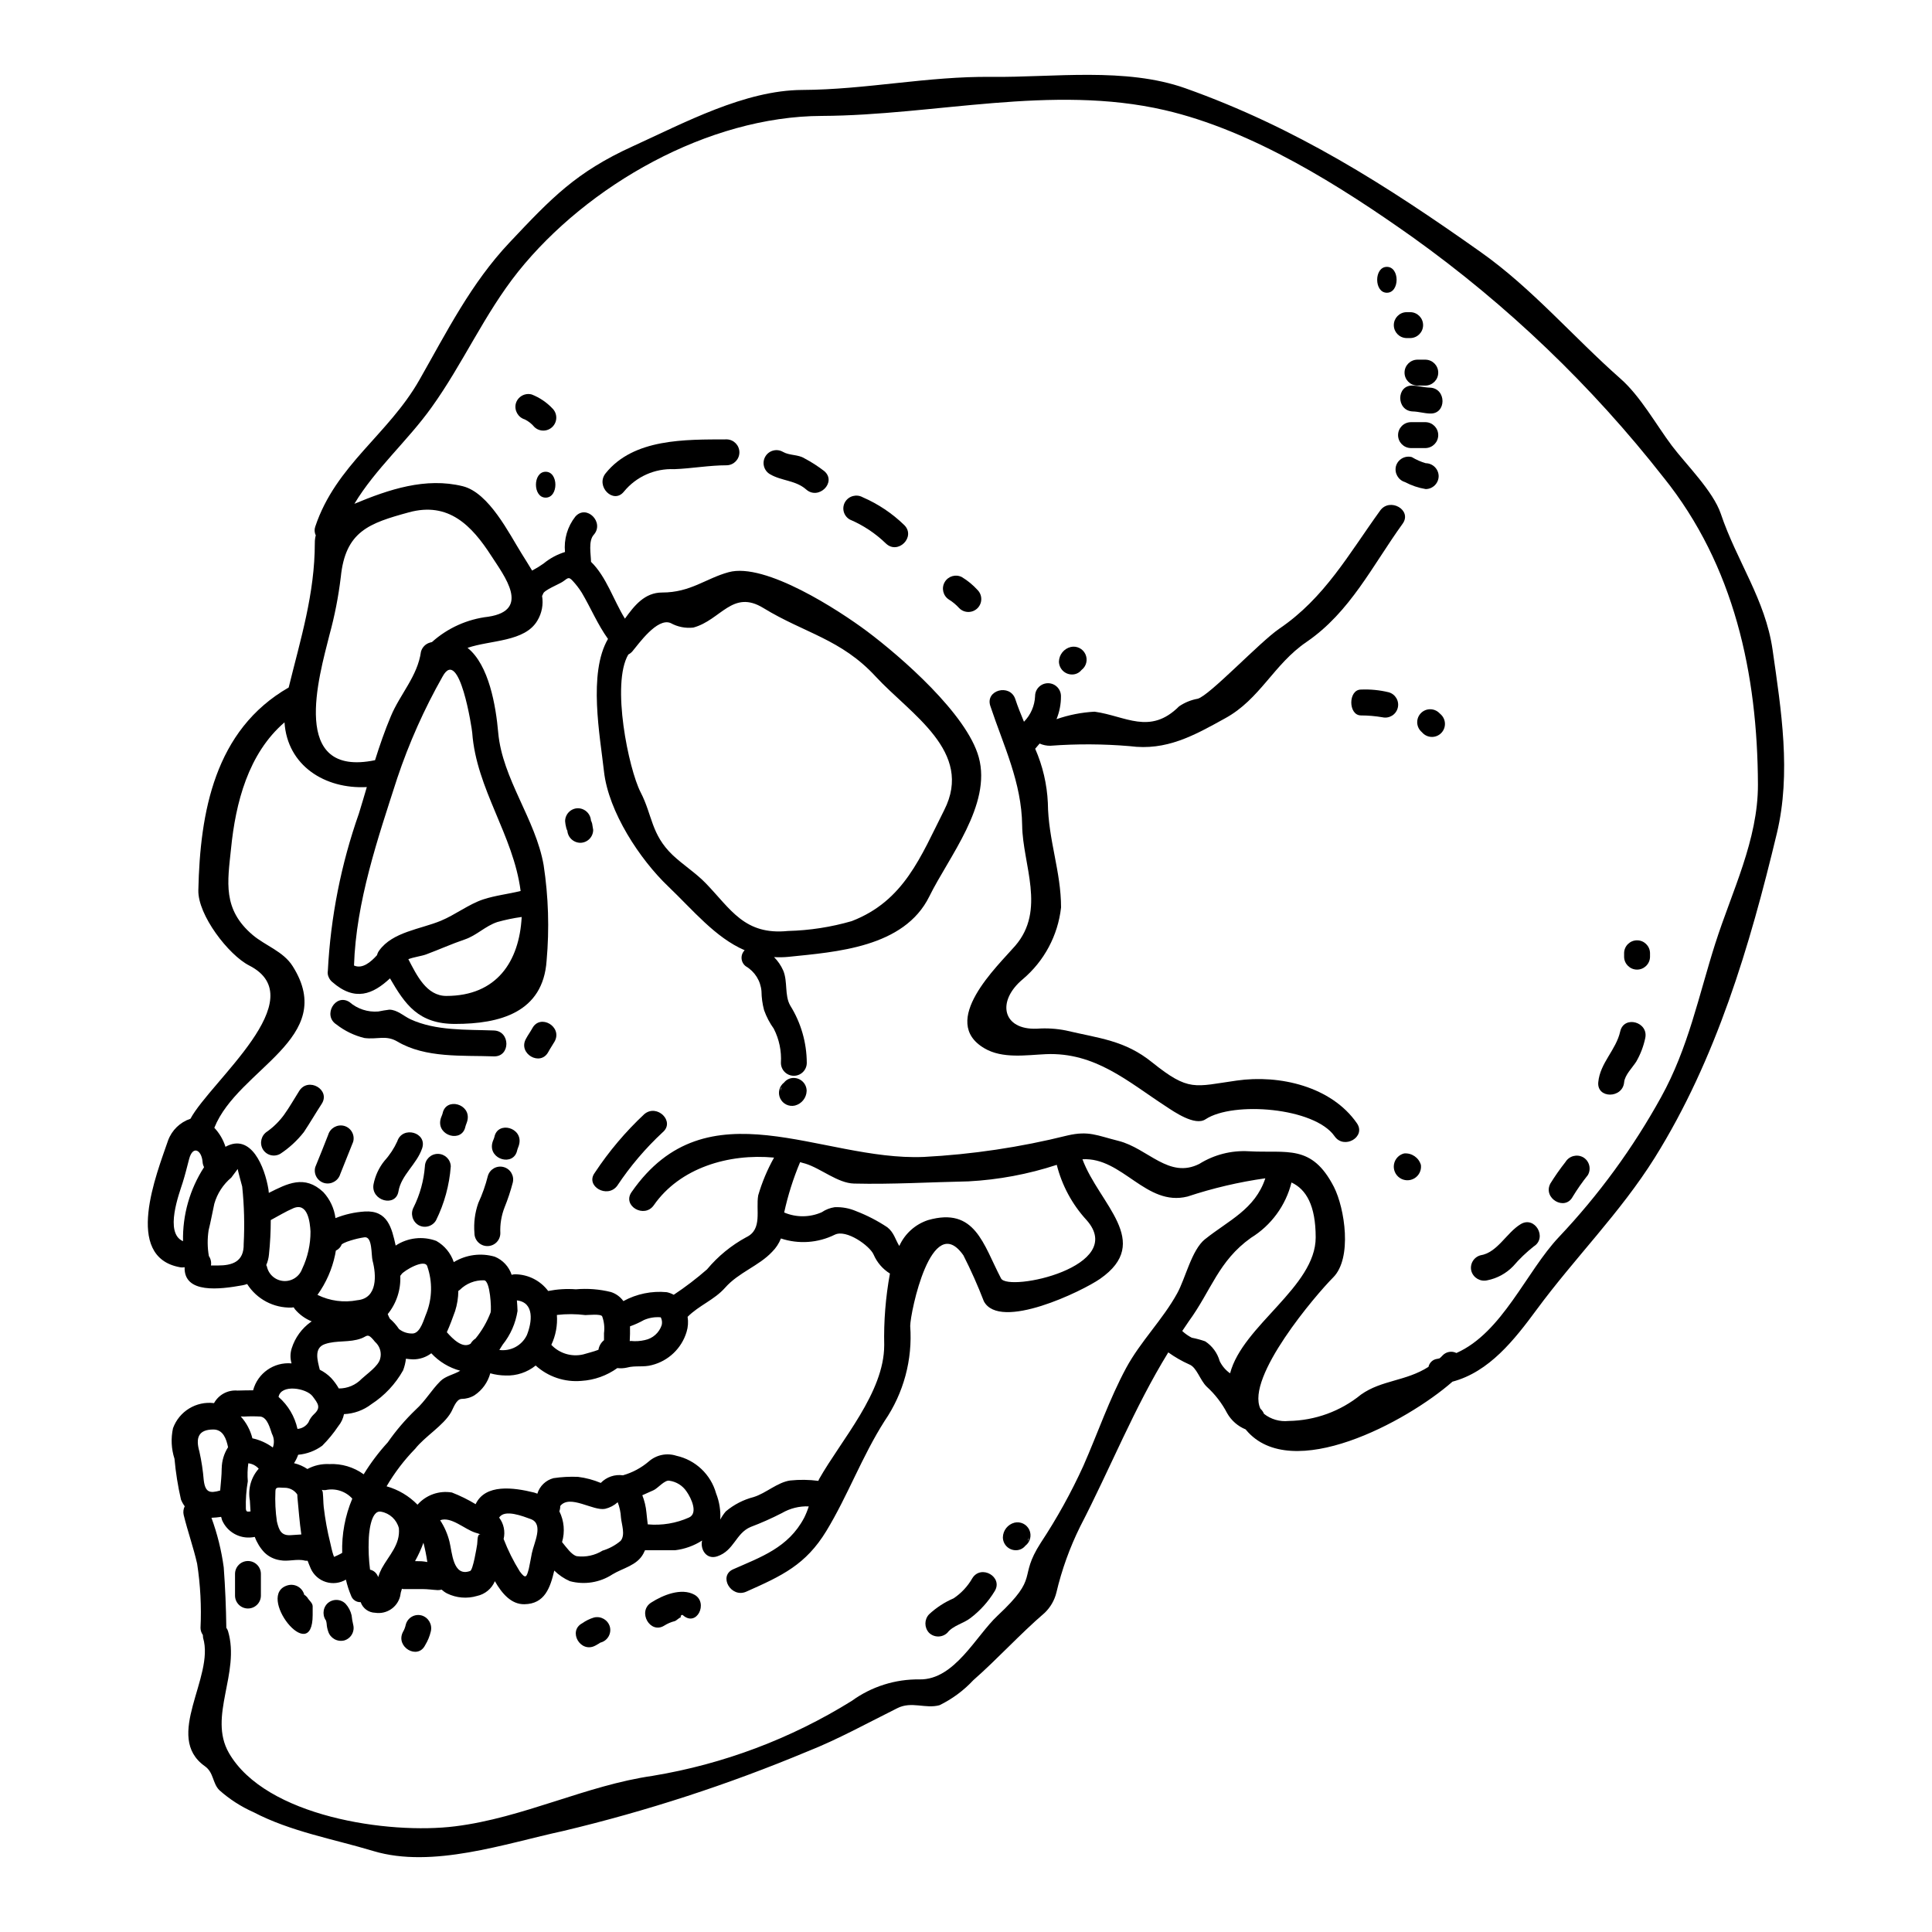 <?xml version="1.0" encoding="UTF-8"?>
<!-- Uploaded to: SVG Repo, www.svgrepo.com, Generator: SVG Repo Mixer Tools -->
<svg fill="#000000" width="800px" height="800px" version="1.1" viewBox="144 144 512 512" xmlns="http://www.w3.org/2000/svg">
 <g>
  <path d="m303.21 536.99c1.52-1.574 3.703-2.324 5.871-2.019 2.523-0.715 4.863-1.969 6.856-3.672 2-1.754 4.773-2.328 7.305-1.508 5.086 1.121 9.137 4.961 10.531 9.977 0.871 2.203 1.246 4.57 1.102 6.934 0.41-0.773 0.902-1.496 1.469-2.164 2.144-1.805 4.664-3.106 7.379-3.805 3.258-0.996 6.297-3.914 9.707-4.394l-0.004 0.004c2.477-0.258 4.977-0.227 7.445 0.102 0.059-0.164 0.129-0.324 0.203-0.48 5.902-10.426 17.215-22.91 17.25-35.426h0.004c-0.145-6.379 0.363-12.758 1.512-19.039-1.926-1.195-3.438-2.957-4.332-5.039-0.996-2.293-7.238-6.789-10.293-5.246v-0.004c-4.438 2.199-9.562 2.555-14.262 0.996-0.523 1.332-1.32 2.539-2.336 3.543-3.5 3.738-8.883 5.457-12.449 9.5-2.887 3.258-6.894 4.664-9.945 7.719v0.004c0.215 1.34 0.121 2.711-0.277 4.008-1.309 4.34-4.797 7.676-9.195 8.781-2.191 0.617-4.426 0.07-6.551 0.652l0.004 0.004c-0.855 0.195-1.738 0.242-2.606 0.137-2.785 2.004-6.078 3.18-9.504 3.391-4.434 0.398-8.832-1.078-12.133-4.066-2.246 1.812-5.07 2.75-7.957 2.641-1.379-0.016-2.75-0.211-4.078-0.582-0.641 2.387-2.129 4.457-4.188 5.828-1.031 0.625-2.219 0.957-3.43 0.961-1.441 0.07-2.195 2.574-2.777 3.543-2.023 3.543-6.926 6.379-9.531 9.707l-0.004-0.004c-2.906 2.988-5.438 6.316-7.547 9.914 3.113 0.875 5.941 2.555 8.195 4.871 2.277-2.586 5.731-3.809 9.125-3.227 2.176 0.848 4.277 1.883 6.277 3.09 2.57-5.457 10.047-4.426 15.469-3.09 0.309 0.07 0.582 0.207 0.891 0.312v-0.004c0.617-2.023 2.242-3.582 4.289-4.117 2.144-0.316 4.316-0.434 6.484-0.34 2.074 0.258 4.106 0.797 6.031 1.609zm-96.203-83.207c-0.586 0.789-1.133 1.547-1.715 2.297-2.156 1.809-3.723 4.223-4.496 6.93-0.512 2.336-0.926 4.664-1.508 7v-0.004c-0.352 2.277-0.332 4.594 0.066 6.859 0.5 0.734 0.699 1.629 0.551 2.504h1.82c3.805 0 6.961-0.961 6.856-5.727 0.266-5.066 0.133-10.148-0.395-15.195-0.117-0.512-1.18-4.215-1.18-4.664zm406.74-137.62c2.297 16.051 4.977 32.668 1.133 48.703-7.168 29.875-16.051 59.852-32.379 85.984-9.125 14.562-21.129 26.445-31.285 40.234-5.902 7.988-12.516 16.461-22.293 19.07-12.07 10.598-42.668 27.094-54.672 12.828l0.004 0.004c-0.055-0.051-0.102-0.109-0.137-0.176-2.066-0.836-3.797-2.348-4.902-4.285-1.375-2.644-3.211-5.027-5.418-7.035-1.785-1.711-2.641-5.144-4.633-5.902-1.957-0.871-3.816-1.941-5.559-3.191-9.055 14.715-15.352 30.699-23.355 46.164-2.758 5.574-4.871 11.441-6.297 17.492-0.504 2.039-1.57 3.894-3.086 5.352-6.621 5.695-12.449 12.176-18.938 17.871-2.551 2.738-5.586 4.981-8.949 6.621-3.769 1.027-7.375-1.133-11.184 0.789-7.715 3.84-15.848 8.332-23.871 11.488-20.957 8.758-42.59 15.801-64.684 21.059-15.352 3.324-34.637 10.012-50.281 5.316-10.703-3.227-21.848-5.117-31.832-10.328v0.004c-3.273-1.461-6.305-3.414-8.984-5.797-1.887-1.887-1.441-4.664-3.871-6.379-11.02-7.82 2.672-23.566-0.449-33.992h-0.004c-0.039-0.258-0.062-0.523-0.066-0.785-0.391-0.539-0.605-1.188-0.617-1.855 0.27-5.684-0.027-11.383-0.895-17.012-0.996-4.387-2.504-8.574-3.566-12.93-0.18-0.773-0.082-1.586 0.277-2.297-0.406-0.551-0.742-1.148-0.996-1.785-0.816-3.559-1.391-7.168-1.715-10.805-0.848-2.613-0.984-5.41-0.395-8.094 1.633-4.481 6.141-7.238 10.871-6.652 1.23-2.238 3.664-3.543 6.211-3.328 1.336-0.035 2.754-0.07 4.148-0.07 1.207-4.539 5.508-7.547 10.188-7.133-0.387-1.297-0.375-2.684 0.035-3.977 0.891-2.844 2.688-5.316 5.121-7.039l0.203-0.105c-1.727-0.695-3.258-1.801-4.461-3.223-0.125-0.164-0.238-0.336-0.34-0.512-0.172 0-0.344 0.066-0.547 0.066-4.754 0.145-9.234-2.227-11.781-6.242-0.414 0.148-0.84 0.266-1.273 0.34-5.863 1.062-15.535 2.336-15.297-4.801h0.004c-0.43 0.09-0.875 0.09-1.305 0-14.988-2.777-6.106-24.762-3.086-33.578 0.996-2.723 3.18-4.844 5.934-5.762 5.316-9.91 32.824-31.793 15.57-40.609-5.457-2.777-13.648-13.383-13.48-19.965 0.449-20.613 4.289-42.426 23.941-53.711 3.148-12.828 6.926-24.832 6.926-38.309l0.004 0.004c-0.012-0.688 0.074-1.371 0.25-2.031-0.359-0.715-0.406-1.547-0.137-2.301 5.457-16.328 19.383-24.402 27.609-38.895 7.305-12.828 13.648-25.551 23.871-36.391 11.184-11.867 17.629-18.656 32.688-25.516 13.617-6.203 29.668-14.848 44.898-14.918 16.809-0.066 33.34-3.668 50.145-3.461 16.395 0.168 35.535-2.609 51.379 3.016 29.223 10.391 53.195 25.656 78.234 43.387 13.578 9.574 24.559 22.535 37.043 33.547 5.348 4.695 9.445 12.203 13.68 17.836 3.672 4.867 10.875 11.938 12.93 17.973 4.254 12.621 11.805 22.742 13.723 36.027zm-15.125 77.719c4.328-13.582 11.285-27.301 11.25-41.945-0.102-29.328-6.273-58.066-25-81.395l-0.004 0.004c-19.02-24.293-41.422-45.742-66.516-63.691-19.105-13.547-42.395-28.297-65.73-33.68-29.875-6.891-60.848 1.406-90.824 1.543-30.18 0.105-62.148 18.387-80.5 41.297-8.984 11.285-14.562 24.285-22.91 35.914-6.277 8.812-14.922 16.324-20.469 25.586 9.125-3.805 18.867-7.086 28.707-4.664 6.965 1.715 12.316 12.594 15.641 17.906 0.895 1.441 1.855 2.949 2.754 4.461v-0.008c1.047-0.551 2.055-1.172 3.019-1.855 1.676-1.387 3.609-2.426 5.688-3.066-0.332-3.371 0.656-6.738 2.754-9.398 2.949-3.324 7.785 1.543 4.867 4.836-1.477 1.645-0.75 5.117-0.719 7.168 4.051 3.91 6.004 10.254 8.984 15.055 2.504-3.465 5.215-6.926 9.879-6.926 7.512 0 11.559-3.738 17.594-5.383 9.707-2.676 29.359 10.188 36.664 15.641 9.02 6.754 26.512 21.984 29.633 33.406 3.469 12.594-7.988 26.445-13.098 36.871-6.691 13.578-24.766 14.711-37.352 16.016h0.004c-1.266 0.125-2.539 0.148-3.809 0.066 1.027 1.031 1.852 2.238 2.438 3.57 1.23 2.949 0.309 6.586 1.852 9.262h-0.004c2.848 4.559 4.367 9.82 4.391 15.191 0 1.895-1.535 3.43-3.43 3.43-1.891 0-3.426-1.535-3.426-3.43 0.191-3.133-0.461-6.258-1.891-9.051-1.082-1.508-1.949-3.16-2.57-4.91-0.438-1.633-0.668-3.316-0.688-5.004-0.219-2.754-1.77-5.227-4.148-6.621-0.656-0.488-1.07-1.238-1.129-2.055-0.059-0.816 0.242-1.621 0.82-2.195-7.785-3.363-13.684-10.629-20.27-16.926-7.516-7.168-15.812-19.754-17.012-30.457-1.031-9.363-4.254-26 1.062-35.125-2.777-3.871-4.527-8.16-6.961-12.277h-0.004c-0.699-1.113-1.504-2.156-2.398-3.121-1.18-1.305-1.375-0.551-2.754 0.309-0.891 0.582-4.867 2.195-5.074 3.121-0.07 0.238-0.203 0.395-0.277 0.582 0.379 2.25-0.059 4.562-1.234 6.516-3.324 5.695-12.379 5.144-18.52 7.238 5.695 4.527 7.512 15.434 8.129 22.465 1.098 12.277 9.914 22.941 12.039 35.117v0.004c1.277 8.375 1.539 16.875 0.785 25.316-0.941 13.77-12.449 16.762-24.254 16.762-9.738 0-13.238-5.18-17.25-12.07-4.527 4.215-9.293 6.242-15.332 0.926h-0.004c-0.363-0.309-0.656-0.699-0.855-1.133-0.293-0.559-0.391-1.199-0.277-1.816 0.73-14.215 3.504-28.25 8.234-41.676 0.719-2.332 1.406-4.664 2.094-7-11.117 0.586-21.062-5.691-21.816-17.148-9.605 8.266-12.965 21.332-14.168 33.457-0.926 8.887-2.293 16.09 5.762 22.91 3.328 2.812 8.098 4.328 10.562 8.234 12.18 19.242-14.473 27.094-20.75 42.84v0.004c1.352 1.434 2.359 3.156 2.953 5.035 6.824-3.769 10.426 5.418 11.387 11.285 0.031 0.277 0.066 0.617 0.102 0.93 4.867-2.438 9.465-4.902 14.438-0.207 1.762 1.906 2.891 4.316 3.223 6.894 2.465-0.988 5.07-1.578 7.719-1.75 6.141-0.395 7.203 4.394 8.234 9.023 3.188-2.102 7.188-2.562 10.77-1.234 2.184 1.238 3.836 3.242 4.629 5.625 3.262-1.984 7.207-2.508 10.871-1.441 2.117 0.871 3.75 2.625 4.465 4.801 0.332-0.102 0.68-0.148 1.027-0.137 3.414 0.059 6.609 1.691 8.656 4.422 2.418-0.477 4.887-0.629 7.34-0.445 3.117-0.273 6.258-0.031 9.293 0.723 1.328 0.426 2.484 1.266 3.297 2.402 3.508-1.918 7.508-2.738 11.488-2.363 0.648 0.137 1.273 0.367 1.855 0.688 3.082-2.043 6.027-4.289 8.812-6.723 2.902-3.481 6.441-6.379 10.426-8.539 4.356-2.059 2.473-7.203 3.148-11.078v-0.004c1.016-3.484 2.426-6.84 4.199-10.008-12.035-1.133-24.965 2.707-31.863 12.617-2.504 3.602-8.438 0.172-5.902-3.465 20.031-28.844 50.18-8.199 77.379-9.328v0.004c12.867-0.668 25.637-2.574 38.141-5.691 5.66-1.309 7.785 0 13.547 1.441 7.785 1.969 13.344 10.184 21.441 6.07l-0.004-0.004c3.91-2.43 8.473-3.59 13.07-3.324 10.152 0.582 16.664-2.023 22.57 9.465 2.879 5.691 4.898 18.867-0.207 23.973-4.527 4.527-23.223 26.441-19.285 34.777l-0.004 0.004c0.418 0.375 0.746 0.844 0.957 1.367 1.848 1.457 4.184 2.133 6.519 1.887 7.008-0.102 13.777-2.566 19.203-7 5.488-3.879 11.867-3.5 17.871-7.34 0.246-1.145 1.199-2 2.359-2.125 0.203-0.035 0.395-0.102 0.582-0.137h0.004c0.266-0.223 0.52-0.461 0.754-0.723 0.941-1.031 2.457-1.312 3.703-0.684 12.203-5.418 18.5-21.574 27.16-30.73 10.551-11.156 19.645-23.602 27.062-37.043 7.262-13.102 9.938-26.82 14.43-40.918zm-105.95 78.051c0-8.504-2.539-12.762-6.414-14.562-1.523 6.102-5.375 11.367-10.734 14.66-8.66 6.176-10.496 13.926-16.5 22.156-0.582 0.828-1.129 1.715-1.715 2.539 0.758 0.715 1.613 1.316 2.539 1.785 1.203 0.23 2.391 0.551 3.543 0.957 1.879 1.227 3.242 3.094 3.844 5.25 0.629 1.293 1.578 2.402 2.754 3.227 3.305-12.691 22.684-22.926 22.684-36.012zm-29.293 0.445c6.207-4.973 13.207-7.871 15.949-16.117-7 0.988-13.898 2.606-20.613 4.832-11.02 2.754-17.254-10.492-27.852-9.875 4.387 11.867 18.762 21.879 4.664 31.688-4.629 3.227-26.578 13.895-30.801 5.934l0.004 0.004c-1.598-4.148-3.406-8.215-5.422-12.176-8.438-12.004-14.059 15.125-14.094 18.723 0.656 8.926-1.738 17.809-6.793 25.191-5.981 9.383-9.738 19.773-15.426 29.137-5.453 8.953-11.73 11.871-21.23 16.09-4.012 1.781-7.477-4.152-3.465-5.934 7.269-3.223 14.609-5.695 18.793-13.617h0.004c0.488-0.984 0.902-2.004 1.234-3.051-2.5-0.102-4.977 0.52-7.137 1.781-2.684 1.379-5.445 2.606-8.266 3.672-3.977 1.676-4.356 6.273-8.848 7.785-2.883 0.961-4.562-1.855-4.016-4.188-2.164 1.391-4.613 2.269-7.168 2.574h-7.961c-0.137 0.309-0.277 0.582-0.449 0.926-1.68 3.121-5.383 3.773-8.164 5.457-3.328 2.184-7.434 2.844-11.285 1.816-1.543-0.672-2.949-1.625-4.148-2.812-1.062 4.496-2.504 8.848-7.922 8.918-3.43 0.066-5.93-2.777-7.82-6.106-0.844 1.996-2.606 3.453-4.723 3.91-2.629 0.785-5.457 0.551-7.926-0.652-0.535-0.273-1.031-0.621-1.473-1.027-0.336 0.098-0.68 0.145-1.027 0.137-1.34-0.07-2.641-0.277-3.981-0.277h-5.152c-0.121-0.012-0.234-0.047-0.344-0.102-0.238 0.652-0.402 1.332-0.484 2.023-0.758 2.938-3.617 4.82-6.613 4.356-1.742-0.043-3.277-1.164-3.844-2.812-1.133 0.055-2.168-0.645-2.539-1.715-0.578-1.375-1.039-2.797-1.371-4.254-1.598 0.949-3.519 1.18-5.289 0.629-1.773-0.547-3.227-1.824-4.004-3.508-0.309-0.684-0.582-1.406-0.859-2.125-0.242 0.02-0.484 0.008-0.723-0.035-2.023-0.547-4.426 0.312-6.551-0.102l0.004-0.004c-1.578-0.223-3.047-0.941-4.184-2.059-1.117-1.184-1.98-2.582-2.539-4.113-0.227 0.055-0.453 0.09-0.688 0.105-3.383 0.434-6.648-1.43-7.992-4.566-0.094-0.281-0.176-0.566-0.238-0.855-0.852 0.133-1.711 0.211-2.57 0.242 1.555 4.246 2.648 8.648 3.254 13.133 0.395 5.316 0.617 10.703 0.688 16.02 0.191 0.262 0.34 0.551 0.445 0.859 3.324 11.18-5.348 22.602 0.238 32.309 9.742 16.926 42.395 21.648 59.918 19.449 18.043-2.227 34.781-10.871 52.406-13.383l0.004-0.004c18.715-3.094 36.637-9.844 52.742-19.859 5.231-3.797 11.547-5.793 18.008-5.691 9.227 0.133 14.883-11.523 20.613-16.879 11.414-10.668 5.281-9.707 11.453-19.309 4.285-6.488 8.055-13.297 11.281-20.367 3.769-8.543 6.894-17.711 11.352-25.977 3.84-7.086 9.707-12.828 13.516-19.758 2.207-3.965 3.82-11.512 7.406-14.391zm-54.086 10.426c1.969 3.637 33.645-3.121 22.637-15.5h-0.004c-3.797-4.141-6.5-9.164-7.871-14.609-7.574 2.484-15.445 3.957-23.406 4.379-10.117 0.203-20.203 0.824-30.309 0.582-4.328-0.102-8.781-4.012-12.898-5.281-0.48-0.137-0.926-0.238-1.406-0.395h0.004c-1.812 4.309-3.227 8.777-4.223 13.344 3.184 1.352 6.785 1.328 9.949-0.066 1.027-0.699 2.199-1.156 3.43-1.34 1.965-0.086 3.926 0.281 5.727 1.062 2.883 1.113 5.637 2.535 8.211 4.246 1.781 1.371 2.16 3.324 3.191 4.973v-0.004c1.465-3.254 4.227-5.742 7.613-6.856 12.527-3.574 14.617 6.445 19.355 15.465zm-15.062-124.13c7.871-15.5-8.879-25.344-18.141-35.359-9.195-9.98-18.828-11.488-29.773-18.176-8.199-5.043-11.25 3.188-18.59 5.18l0.004-0.004c-2.078 0.234-4.176-0.188-6.004-1.199-3.566-1.512-8.543 5.625-10.121 7.477h0.004c-0.305 0.355-0.68 0.648-1.098 0.859-4.598 7.785 0.102 30.391 3.254 36.496 3.152 6.106 2.754 11.148 8.473 16.633 2.754 2.606 6.207 4.801 8.781 7.477 6.652 6.859 10.254 13.855 21.879 12.652l0.004 0.004c5.691-0.148 11.34-1.023 16.809-2.606 13.891-5.352 18.277-17.078 24.52-29.434zm-67.633 187.48c2.473-1.129 0.586-5.144-0.648-6.891l-0.004-0.004c-1.035-1.551-2.684-2.586-4.527-2.848-1.23-0.309-3.148 2.059-4.215 2.508l-2.984 1.336v-0.004c0.578 1.473 0.949 3.019 1.094 4.598 0.102 1.133 0.238 2.16 0.348 3.121h-0.004c3.742 0.344 7.512-0.281 10.941-1.816zm-7.234-51c0.16-0.684 0.078-1.402-0.242-2.027-0.035-0.031-0.035-0.031-0.07-0.031-1.5-0.125-3.008 0.121-4.391 0.719-1.184 0.664-2.422 1.227-3.703 1.68 0.031 1.336 0 2.672-0.07 3.91 0.102 0 0.207-0.035 0.312-0.035 1.238 0.129 2.492 0.047 3.703-0.238 2.094-0.426 3.797-1.945 4.461-3.977zm-10.906 57.207c1.34-1.574 0.273-4.328 0.102-6.207-0.074-1.387-0.363-2.754-0.859-4.047-0.945 0.852-2.09 1.453-3.324 1.746-3.191 0.652-9.363-3.938-11.902-0.75h-0.004c0.012 0.477-0.07 0.953-0.238 1.402 1.266 2.531 1.523 5.449 0.719 8.164 1.133 1.375 2.539 3.43 3.91 3.738 2.379 0.309 4.789-0.211 6.824-1.473 1.75-0.527 3.375-1.402 4.769-2.574zm-4.394-55.047c0.203-1.504 0.039-3.035-0.48-4.461-0.309-0.719-3.769-0.344-4.426-0.344v0.004c-2.516-0.32-5.059-0.336-7.578-0.035 0.199 2.723-0.305 5.453-1.473 7.922 2.16 2.285 5.371 3.25 8.434 2.539 1.34-0.414 2.754-0.719 4.051-1.234v-0.004c0.16-0.996 0.684-1.902 1.473-2.535 0.035-0.652-0.031-1.305 0-1.852zm-19.105 58.254c0.551-2.711 3.191-7.684-0.273-8.984-1.992-0.719-7-2.754-8.402-0.395 1.219 1.613 1.652 3.691 1.18 5.66 1.152 2.996 2.59 5.879 4.289 8.605 1.574 2.129 1.82 1.477 2.406-0.789 0.32-1.406 0.512-2.746 0.801-4.113zm-1.371-57.656c1.441-3.543 2.09-8.746-2.606-9.297 0.102 0.996 0.133 1.922 0.168 2.777l0.004 0.004c-0.508 3.273-1.863 6.359-3.938 8.949-0.273 0.449-0.582 0.93-0.891 1.41 3 0.402 5.918-1.148 7.262-3.859zm-21.297-89.98c13.344 0 19.34-9.125 19.961-20.926-2.18 0.297-4.332 0.746-6.449 1.34-3.191 1.062-5.418 3.5-8.578 4.598-3.496 1.18-6.856 2.707-10.289 3.981-1.18 0.445-3.188 0.684-4.723 1.266 2.223 4.25 4.797 9.742 10.078 9.742zm19.68-27.816c-1.922-14.852-11.73-26.957-12.828-41.945-0.031-0.828-3.394-23.121-7.871-14.855-4.852 8.57-8.875 17.59-12.004 26.926-5.144 15.949-10.906 32.719-11.453 49.629 2.227 0.996 4.461-0.926 6.106-2.754h-0.004c0.109-0.449 0.309-0.867 0.586-1.234 3.566-4.941 10.906-5.625 16.328-7.871 3.805-1.574 7.406-4.394 11.215-5.66 3.277-1.07 6.606-1.41 9.93-2.234zm-8.566-72.68c11.32-1.715 4.254-10.773 0.789-16.137-5.176-8.027-11.316-14.406-21.844-11.523-10.527 2.883-16.844 5.008-18.043 17.219h-0.004c-0.617 5.144-1.617 10.234-2.984 15.23-2.777 11.074-10.703 37.93 12.07 33.234 1.234-3.914 2.574-7.82 4.184-11.633 2.469-5.93 7.086-10.598 7.992-17.148h0.004c0.324-1.164 1.234-2.074 2.398-2.394 0.172-0.07 0.348-0.07 0.516-0.137v-0.004c4.156-3.727 9.371-6.07 14.922-6.707zm0.617 184.36c0.238-0.754-0.07-8.543-1.781-8.504h-0.004c-2.383-0.066-4.691 0.852-6.379 2.535-0.125 0.102-0.254 0.191-0.395 0.273-0.016 1.816-0.305 3.621-0.855 5.352-0.652 1.785-1.34 3.738-2.191 5.594 1.645 1.887 4.215 4.387 6.297 3.051l-0.004-0.004c0.324-0.551 0.77-1.02 1.305-1.367 1.703-2.078 3.055-4.418 4.008-6.93zm-3.566 61.461c0.133-0.754-0.07-3.086 1.027-2.539-0.48-0.238-0.988-0.422-1.512-0.547-2.914-0.926-6.41-4.356-9.328-3.293 1.137 1.734 1.973 3.648 2.473 5.66 0.719 2.812 0.891 9.465 5.488 7.785 0.754-0.277 1.715-6.176 1.852-7.066zm-9.742-43.246c1.371-1.375 3.637-1.75 5.246-2.754v-0.004c-2.938-0.789-5.59-2.391-7.66-4.621-1.391 1.055-3.09 1.621-4.836 1.613-0.633-0.02-1.262-0.078-1.887-0.172-0.117 1.059-0.371 2.098-0.754 3.09-2.031 3.621-4.91 6.695-8.391 8.953-2.094 1.613-4.633 2.535-7.269 2.641-0.23 1.176-0.75 2.269-1.512 3.191-1.246 1.859-2.668 3.594-4.254 5.18-1.867 1.363-4.074 2.195-6.379 2.398-0.273 0.785-0.645 1.535-1.098 2.231 1.266 0.297 2.465 0.82 3.543 1.547 1.773-0.957 3.777-1.41 5.793-1.309 3.262-0.16 6.481 0.797 9.125 2.711 1.852-3.019 3.988-5.856 6.379-8.469 2.176-3.125 4.66-6.023 7.406-8.66 2.602-2.356 4.133-5.168 6.547-7.566zm-3.672-18.074c1.5-3.918 1.586-8.234 0.238-12.203-0.512-2.469-6.41 1.133-6.891 1.969-0.086 0.145-0.191 0.277-0.312 0.395 0.184 3.676-1 7.293-3.324 10.152 0.16 0.41 0.344 0.812 0.551 1.203 0.938 0.797 1.754 1.727 2.434 2.754 1.059 0.84 2.391 1.258 3.738 1.18 2.023-0.238 2.859-3.84 3.566-5.449zm0.207 66.023v-0.004c-0.254-1.723-0.598-3.43-1.031-5.117-0.605 1.684-1.352 3.316-2.227 4.875 0.617 0 0.961 0.035 1.746 0.035 0.508 0.039 1.016 0.109 1.512 0.207zm-12.074 1.68c1.922-3.5 4.941-6.297 4.531-10.668-0.59-2.25-2.434-3.953-4.723-4.356-2.848-0.582-3.258 6.379-3.258 7.441h-0.004c-0.109 2.644 0.008 5.297 0.344 7.922 0.926 0.199 1.695 0.84 2.059 1.719 0.039 0.074 0.074 0.156 0.102 0.238 0.246-0.793 0.562-1.562 0.949-2.297zm-0.445-55.496v-0.004c0.414-1.441 0.066-2.992-0.926-4.117-0.324-0.305-0.625-0.637-0.891-0.996-0.141-0.168-0.289-0.328-0.445-0.48-1.133-1.133-1.375-0.344-2.711 0.137-3.117 1.18-6.516 0.445-9.637 1.508-3.019 1.031-1.969 4.356-1.375 6.793v0.004c1.105 0.551 2.117 1.281 2.984 2.16 0.793 0.855 1.484 1.797 2.059 2.809 2.293 0.02 4.488-0.91 6.074-2.57 1.402-1.297 4.387-3.356 4.867-5.242zm-6.004-15.578c5.383-0.516 5.008-6.723 4.012-10.461-0.395-1.543 0-6.449-2.125-6.211-1.254 0.184-2.496 0.473-3.703 0.855-0.625 0.18-1.234 0.41-1.82 0.691-0.203 0.133-0.395 0.234-0.512 0.309v-0.004c-0.285 0.746-0.848 1.348-1.574 1.684-0.07 0.395-0.137 0.789-0.203 1.133-0.805 3.816-2.394 7.426-4.668 10.594 3.281 1.617 7.004 2.113 10.594 1.41zm-4.039 66.957c-0.148-4.93 0.766-9.828 2.676-14.371-1.785-1.969-4.488-2.832-7.086-2.266-0.332 0.047-0.672 0.023-0.996-0.066 0.176 0.266 0.27 0.574 0.277 0.891 0.133 1.234 0.102 2.469 0.238 3.703 0.379 3.223 0.961 6.422 1.75 9.57 0.238 1.031 0.449 2.094 0.789 3.09h-0.004c0.078 0.164 0.148 0.336 0.207 0.512 0.547-0.238 1.098-0.48 1.609-0.75 0.191-0.109 0.359-0.211 0.539-0.312zm-7.449-36.77c1.887-1.746 1.062-2.777-0.395-4.723-1.645-2.191-8.402-3.289-9.02 0.172v0.004c2.535 2.211 4.293 5.18 5.012 8.469 1.191-0.082 2.277-0.734 2.91-1.746 0.328-0.828 0.84-1.57 1.492-2.176zm-3.148-38.52v0.004c1.461-3.086 2.215-6.465 2.195-9.879-0.137-2.402-0.688-7.785-4.531-6.172-2.09 0.891-4.012 2.094-6.004 3.148h0.004c0 3.047-0.16 6.09-0.477 9.121-0.09 0.969-0.332 1.918-0.719 2.812 0.031 0.102 0.137 0.203 0.168 0.344 0.441 2.141 2.258 3.723 4.441 3.871 2.18 0.145 4.191-1.184 4.914-3.246zm-0.238 70.414c-0.48-3.293-0.719-6.691-1.027-9.809v0.004c-0.031-0.262-0.043-0.523-0.035-0.785-0.762-1.129-2.039-1.801-3.398-1.785-1.266 0.035-2.434-0.445-2.402 0.926-0.125 2.684 0.004 5.371 0.395 8.027 0.582 2.402 1.18 3.809 3.773 3.602 0.934-0.039 1.828-0.141 2.688-0.176zm-7.547-23.051v0.008c0.441-1.191 0.355-2.516-0.238-3.637-0.512-1.441-1.18-4.285-3.019-4.562-1.461-0.086-2.93-0.086-4.391 0-0.285-0.027-0.57-0.039-0.855-0.031 1.488 1.645 2.551 3.637 3.086 5.793 1.953 0.418 3.801 1.25 5.41 2.438zm-3.738 5.625v0.008c-0.711-0.809-1.691-1.32-2.758-1.441-0.223 1.578-0.27 3.176-0.137 4.766-0.41 2.391-0.582 4.812-0.516 7.238 0.07 0.926 0.395 0.824 1.234 0.754-0.066-0.93-0.102-1.922-0.168-2.883v0.004c-0.566-3.023 0.293-6.137 2.336-8.438zm-9.809-0.102v0.004c0.027-1.98 0.609-3.918 1.68-5.59-0.445-2.16-1.266-4.633-3.805-4.699-4.117-0.035-4.836 2.262-3.773 5.902l-0.004 0.004c0.551 2.473 0.93 4.984 1.137 7.508 0.395 3.289 1.609 3.543 4.356 2.754 0.16-2.004 0.402-3.992 0.402-5.879zm-4.676-79.809c-0.227-0.426-0.359-0.891-0.395-1.371-0.238-3.148-2.57-4.527-3.566-0.789-0.551 2.094-1.062 4.219-1.715 6.277-0.859 2.754-4.941 13.344 0.102 15.504v0.004c-0.148-6.953 1.793-13.789 5.574-19.625z"/>
  <path d="m581.27 396.51v1.129c-0.066 1.848-1.582 3.316-3.434 3.316-1.848 0-3.367-1.469-3.43-3.316v-1.129c0.062-1.852 1.582-3.316 3.43-3.316 1.852 0 3.367 1.465 3.434 3.316z"/>
  <path d="m573.38 417.32c0.992-4.328 7.582-2.504 6.621 1.82-0.461 2.168-1.258 4.254-2.363 6.176-0.992 1.574-3.051 3.566-3.223 5.488-0.395 4.356-7.269 4.394-6.856 0 0.473-5.141 4.723-8.535 5.82-13.484z"/>
  <path d="m563.57 450.7c1.625 0.965 2.176 3.059 1.234 4.699-1.457 1.824-2.797 3.734-4.012 5.727-2.059 3.91-7.992 0.449-5.934-3.465h-0.004c1.23-1.984 2.57-3.894 4.016-5.727 0.98-1.609 3.055-2.156 4.699-1.234z"/>
  <path d="m546.97 468.43c3.773-2.332 7.203 3.602 3.465 5.902v0.004c-1.969 1.559-3.785 3.305-5.422 5.211-1.848 1.918-4.242 3.227-6.859 3.742-1.82 0.438-3.668-0.617-4.215-2.406-0.242-0.875-0.125-1.812 0.328-2.606 0.449-0.789 1.195-1.367 2.074-1.609 4.488-0.703 6.891-5.973 10.629-8.238z"/>
  <path d="m525.98 333.48c1.285 1.355 1.258 3.484-0.062 4.805-1.32 1.32-3.449 1.348-4.805 0.062-0.172-0.203-0.395-0.395-0.582-0.582-1.297-1.352-1.27-3.492 0.059-4.809 1.328-1.32 3.469-1.332 4.809-0.027 0.164 0.156 0.379 0.363 0.582 0.551z"/>
  <path d="m522.96 246.73c4.426 0.172 4.426 7.066 0 6.859-1.543-0.035-3.016-0.516-4.562-0.551-4.426-0.168-4.426-7.031 0-6.859 1.547 0.07 3.019 0.516 4.562 0.551z"/>
  <path d="m525.26 270.18c-0.016 1.887-1.543 3.414-3.43 3.43-1.914-0.316-3.769-0.941-5.488-1.852-1.801-0.539-2.856-2.398-2.398-4.219 0.512-1.82 2.391-2.887 4.215-2.398 1.148 0.695 2.383 1.238 3.672 1.613 1.883 0.027 3.402 1.547 3.43 3.426z"/>
  <path d="m521.83 239.32c1.852 0.062 3.316 1.578 3.316 3.43 0 1.848-1.465 3.367-3.316 3.43h-2.297c-1.848-0.062-3.316-1.582-3.316-3.43 0-1.852 1.469-3.367 3.316-3.43z"/>
  <path d="m521.83 255.88c1.852 0.062 3.316 1.578 3.316 3.43 0 1.848-1.465 3.367-3.316 3.43h-4.016 0.004c-1.852-0.062-3.316-1.582-3.316-3.43 0-1.852 1.465-3.367 3.316-3.43z"/>
  <path d="m520.56 452.74c0.172 1.41-0.5 2.789-1.715 3.523-1.219 0.734-2.75 0.688-3.918-0.121-1.168-0.805-1.758-2.223-1.5-3.621 0.254-1.395 1.305-2.512 2.684-2.852 2.027-0.164 3.887 1.117 4.449 3.07z"/>
  <path d="m517.82 226.73c1.848 0.062 3.316 1.582 3.316 3.43 0 1.852-1.469 3.367-3.316 3.43h-1.133c-1.848-0.062-3.312-1.578-3.312-3.43 0-1.848 1.465-3.367 3.312-3.43z"/>
  <path d="m509.75 279.31c2.574-3.566 8.543-0.137 5.973 3.465-8.031 11.117-13.895 23.426-25.484 31.352-8.711 5.93-12.281 15.16-21.574 20.234-8.301 4.598-15.57 8.66-25.277 7.375-6.996-0.594-14.027-0.629-21.027-0.105-0.98 0.016-1.953-0.184-2.848-0.582-0.395 0.449-0.789 0.895-1.18 1.375v-0.004c1.996 4.543 3.133 9.414 3.359 14.371 0.102 9.809 3.5 18.145 3.5 27.715h-0.004c-0.828 7.398-4.461 14.199-10.148 19-7.086 5.93-5.281 13.512 3.773 13.102v0.004c2.57-0.188 5.152-0.027 7.68 0.477 8.816 2.094 15.574 2.574 22.828 8.438 9.809 7.871 11.215 6.41 22.395 4.836 11.457-1.648 25.145 1.609 31.863 11.285 2.543 3.633-3.394 7.086-5.902 3.465-5.281-7.617-26.891-9.328-34.195-4.496-2.812 1.891-8.438-2.059-10.527-3.43-9.98-6.484-18.66-14.375-31.797-13.824-5.18 0.238-11.488 1.266-16.258-1.543-12.203-7.133 3.5-21.812 8.129-27.16 8.234-9.5 1.992-21.539 1.855-31.883-0.137-11.453-4.902-21.059-8.438-31.691-1.406-4.215 5.215-6.004 6.621-1.816 0.652 2.023 1.477 4.012 2.297 6.004l-0.008 0.004c1.793-1.82 2.844-4.242 2.953-6.793 0-1.895 1.535-3.426 3.43-3.426 1.891 0 3.426 1.531 3.426 3.426 0.016 2.094-0.387 4.168-1.18 6.106 3.25-1.133 6.644-1.801 10.086-1.988 8.195 1.129 14.676 6.297 22.395-1.41 1.484-1.016 3.168-1.703 4.938-2.019 3.086-0.789 16.395-14.988 21.609-18.555 12.062-8.188 18.406-19.781 26.738-31.305z"/>
  <path d="m512.02 327.46c1.793 0.496 2.859 2.336 2.398 4.137-0.457 1.801-2.269 2.902-4.082 2.484-1.867-0.316-3.762-0.48-5.656-0.484-3.434 0-3.434-6.856 0-6.856 2.469-0.105 4.941 0.137 7.34 0.719z"/>
  <path d="m511.54 214.72c3.434 0 3.434 6.859 0 6.859-3.434 0-3.43-6.859 0-6.859z"/>
  <path d="m427.75 315.46c1.586-0.363 3.207 0.43 3.891 1.902 0.688 1.473 0.254 3.223-1.043 4.203-0.617 0.766-1.555 1.199-2.535 1.18-1.891-0.016-3.414-1.543-3.434-3.434 0.059-1.84 1.332-3.414 3.121-3.852z"/>
  <path d="m412.86 547.52c1.582-0.371 3.211 0.418 3.906 1.887 0.695 1.473 0.266 3.231-1.027 4.219-0.613 0.773-1.551 1.215-2.539 1.199-1.891-0.004-3.422-1.535-3.426-3.426 0.043-1.84 1.305-3.422 3.086-3.879zm3.738 4.527c0-0.238 0.035-0.445 0.035-0.648-0.043 0.324-0.125 0.645-0.242 0.957z"/>
  <path d="m401.68 562.24c2.332-3.738 8.266-0.309 5.902 3.465v-0.004c-1.664 2.742-3.828 5.144-6.379 7.086-1.887 1.477-4.629 1.969-6.137 3.91-1.355 1.32-3.516 1.32-4.871 0-1.27-1.379-1.27-3.496 0-4.871 1.91-1.781 4.117-3.219 6.516-4.25 2.047-1.371 3.75-3.195 4.969-5.336z"/>
  <path d="m403.05 300.34c1.332 1.336 1.332 3.5 0 4.836-1.336 1.336-3.504 1.336-4.84 0-0.801-0.895-1.73-1.668-2.754-2.297-1.539-1-2.023-3.035-1.098-4.621 0.926-1.586 2.934-2.164 4.562-1.316 1.531 0.93 2.922 2.07 4.129 3.398z"/>
  <path d="m383.64 283.15c3.148 3.121-1.68 7.957-4.871 4.871v0.004c-2.773-2.688-6.019-4.84-9.57-6.348-0.789-0.449-1.363-1.199-1.598-2.074-0.23-0.879-0.098-1.812 0.367-2.59 0.973-1.598 3.027-2.141 4.664-1.234 4.086 1.77 7.816 4.269 11.008 7.371z"/>
  <path d="m362.48 268.88c3.324 2.918-1.543 7.754-4.836 4.836-2.809-2.473-6.516-2.231-9.602-4.051-1.629-0.957-2.176-3.051-1.219-4.684 0.957-1.629 3.051-2.176 4.684-1.219 1.746 0.996 4.012 0.648 5.691 1.711 1.855 0.977 3.625 2.117 5.281 3.406z"/>
  <path d="m354.34 429.67c1.895 0.008 3.426 1.539 3.43 3.434-0.059 1.832-1.312 3.41-3.086 3.875-1.586 0.375-3.219-0.41-3.918-1.887-0.695-1.473-0.262-3.234 1.035-4.223 0.613-0.77 1.555-1.215 2.539-1.199zm-3.188 2.473-0.203 0.309c0 0.203-0.035 0.395-0.035 0.652 0.043-0.328 0.125-0.652 0.246-0.961z"/>
  <path d="m336.63 260.44c1.848 0.066 3.316 1.582 3.316 3.434 0 1.848-1.469 3.367-3.316 3.43-4.699 0-9.297 0.859-13.961 1.031-5.141-0.23-10.086 1.98-13.34 5.965-2.777 3.43-7.582-1.441-4.836-4.867 7.43-9.262 21.082-8.953 32.137-8.992z"/>
  <path d="m328.04 566.62c3.773 2.094 0.582 8.781-3.148 5.352l-0.109 0.004c-0.395 0-0.512 0.617-0.309 0.617-0.582 0.137-1.133 0.859-1.68 1.027-0.973 0.246-1.902 0.645-2.754 1.18-3.738 2.363-7.203-3.734-3.465-6.106 3.129-2.004 8.004-3.992 11.465-2.074z"/>
  <path d="m314.77 439.24c3.363-2.809 8.23 1.992 4.836 4.836-4.555 4.234-8.598 8.988-12.039 14.168-2.606 3.5-8.578 0.07-5.934-3.465l-0.004 0.004c3.754-5.68 8.164-10.898 13.141-15.543z"/>
  <path d="m305.61 575.06c0.5 1.828-0.574 3.719-2.402 4.223-0.102 0.035-0.102 0.035-0.133 0.035s-0.137 0.102-0.344 0.238c-0.312 0.168-0.652 0.375-0.965 0.547-3.91 2.094-7.371-3.84-3.465-5.93h0.004c0.941-0.668 1.984-1.18 3.09-1.512 1.82-0.457 3.676 0.602 4.215 2.398z"/>
  <path d="m301.2 363.92c-0.004 1.891-1.535 3.426-3.426 3.43-1.883-0.031-3.402-1.547-3.434-3.43 0.07 0.688-0.344-0.715-0.309-0.648h0.004c-0.145-0.539-0.234-1.09-0.277-1.648 0.008-1.891 1.539-3.426 3.434-3.43 1.875 0.039 3.387 1.555 3.426 3.43v-0.172c0.125 0.266 0.227 0.539 0.309 0.824 0.117 0.551 0.152 1.117 0.273 1.645z"/>
  <path d="m285.07 416.5c2.09-3.91 8.027-0.445 5.93 3.469-0.547 0.957-1.18 1.852-1.711 2.844-2.129 3.879-8.031 0.395-5.934-3.461 0.516-1 1.199-1.895 1.715-2.852z"/>
  <path d="m290.45 252.29c1.305 1.34 1.293 3.481-0.027 4.809-1.32 1.328-3.461 1.355-4.812 0.059-0.688-0.836-1.547-1.516-2.516-2-1.797-0.535-2.856-2.394-2.398-4.215 0.512-1.82 2.391-2.891 4.219-2.402 2.102 0.824 3.992 2.102 5.535 3.75z"/>
  <path d="m288.61 269.02c3.434 0 3.434 6.859 0 6.859s-3.441-6.859 0-6.859z"/>
  <path d="m275.02 445.31c0.895-4.328 7.516-2.504 6.59 1.82-0.102 0.582-0.449 1.234-0.551 1.715-0.926 4.328-7.512 2.504-6.621-1.82 0.102-0.582 0.477-1.234 0.582-1.715z"/>
  <path d="m273.3 455.6c0.535-1.781 2.391-2.809 4.184-2.312 1.793 0.492 2.859 2.328 2.402 4.133-0.578 2.215-1.301 4.394-2.16 6.516-0.855 2.184-1.242 4.519-1.133 6.863 0 1.891-1.535 3.426-3.43 3.426-1.895 0-3.43-1.535-3.43-3.426-0.227-2.707 0.121-5.434 1.027-7.996 1.07-2.316 1.922-4.727 2.539-7.203z"/>
  <path d="m274.88 417.09c4.426 0.137 4.426 7 0 6.859-8.336-0.309-18.078 0.516-25.586-3.938-3.019-1.781-5.316-0.48-8.711-0.926l0.004 0.004c-2.711-0.656-5.246-1.887-7.441-3.602-3.703-2.363-0.277-8.336 3.465-5.934l-0.004-0.004c2.109 1.832 4.867 2.738 7.648 2.508 0.961-0.207 1.922-0.348 2.918-0.484 2.059 0 3.84 1.715 5.59 2.539 6.754 3.113 14.812 2.703 22.117 2.977z"/>
  <path d="m261.3 439.04c0.891-4.328 7.512-2.508 6.586 1.816-0.102 0.582-0.445 1.234-0.551 1.715-0.891 4.328-7.512 2.504-6.617-1.82 0.102-0.582 0.48-1.234 0.582-1.711z"/>
  <path d="m256.6 453.1c0.062-1.848 1.578-3.312 3.43-3.312 1.852 0 3.367 1.465 3.43 3.312-0.371 4.977-1.699 9.832-3.91 14.305-0.957 1.637-3.059 2.191-4.695 1.234-1.594-0.992-2.133-3.051-1.238-4.699 1.68-3.387 2.695-7.066 2.984-10.84z"/>
  <path d="m255.77 572.12c1.793 0.551 2.844 2.398 2.402 4.219-0.305 1.297-0.816 2.535-1.512 3.668-1.969 3.938-7.871 0.48-5.902-3.465 0.371-0.625 0.637-1.309 0.785-2.023 0.234-0.883 0.816-1.633 1.613-2.086 0.793-0.449 1.734-0.562 2.613-0.312z"/>
  <path d="m249.29 446.45c1.371-4.184 7.988-2.363 6.586 1.852-1.406 4.211-5.559 7.086-6.277 11.414-0.719 4.328-7.336 2.504-6.617-1.82 0.441-2.301 1.441-4.453 2.91-6.273 1.395-1.539 2.539-3.285 3.398-5.172z"/>
  <path d="m235.2 442.37c1.824 0.504 2.894 2.387 2.394 4.215-1.129 2.852-2.293 5.695-3.43 8.578l0.004-0.004c-0.547 1.793-2.41 2.836-4.223 2.363-1.824-0.504-2.898-2.391-2.398-4.219 1.18-2.848 2.297-5.691 3.434-8.574h-0.004c0.547-1.793 2.41-2.836 4.223-2.359z"/>
  <path d="m237.59 574.52c0.496 1.828-0.574 3.711-2.394 4.223-1.82 0.438-3.672-0.613-4.223-2.402-0.234-0.664-0.371-1.355-0.41-2.059-0.035-0.617-0.395-1.098 0.137-0.445-1.285-1.355-1.285-3.481 0-4.836 1.348-1.34 3.519-1.34 4.867 0 0.797 0.871 1.352 1.934 1.613 3.086 0.082 0.82 0.219 1.633 0.41 2.434z"/>
  <path d="m223.33 433.06c2.398-3.703 8.332-0.277 5.93 3.465-1.613 2.473-3.086 5.012-4.723 7.477-1.754 2.246-3.863 4.191-6.242 5.762-0.781 0.457-1.715 0.586-2.59 0.355-0.875-0.234-1.621-0.805-2.074-1.59-0.918-1.645-0.371-3.719 1.234-4.703 1.723-1.238 3.231-2.75 4.469-4.469 1.457-2.035 2.656-4.195 3.996-6.297z"/>
  <path d="m226.86 569.68v2.297c0 13.992-15.402-5.453-6.551-7.871h0.004c1.84-0.48 3.734 0.578 4.285 2.402 0.035 0.344 0.203 0.375 0.137 0.102 0.168 0.273 0.648 0.547 0.789 0.859 0.414 0.703 1.336 1.352 1.336 2.211z"/>
  <path d="m213.14 561.11v5.731c0 1.891-1.535 3.426-3.43 3.426-1.891 0-3.426-1.535-3.426-3.426v-5.731c0-1.891 1.535-3.426 3.426-3.426 1.895 0 3.43 1.535 3.43 3.426z"/>
 </g>
</svg>